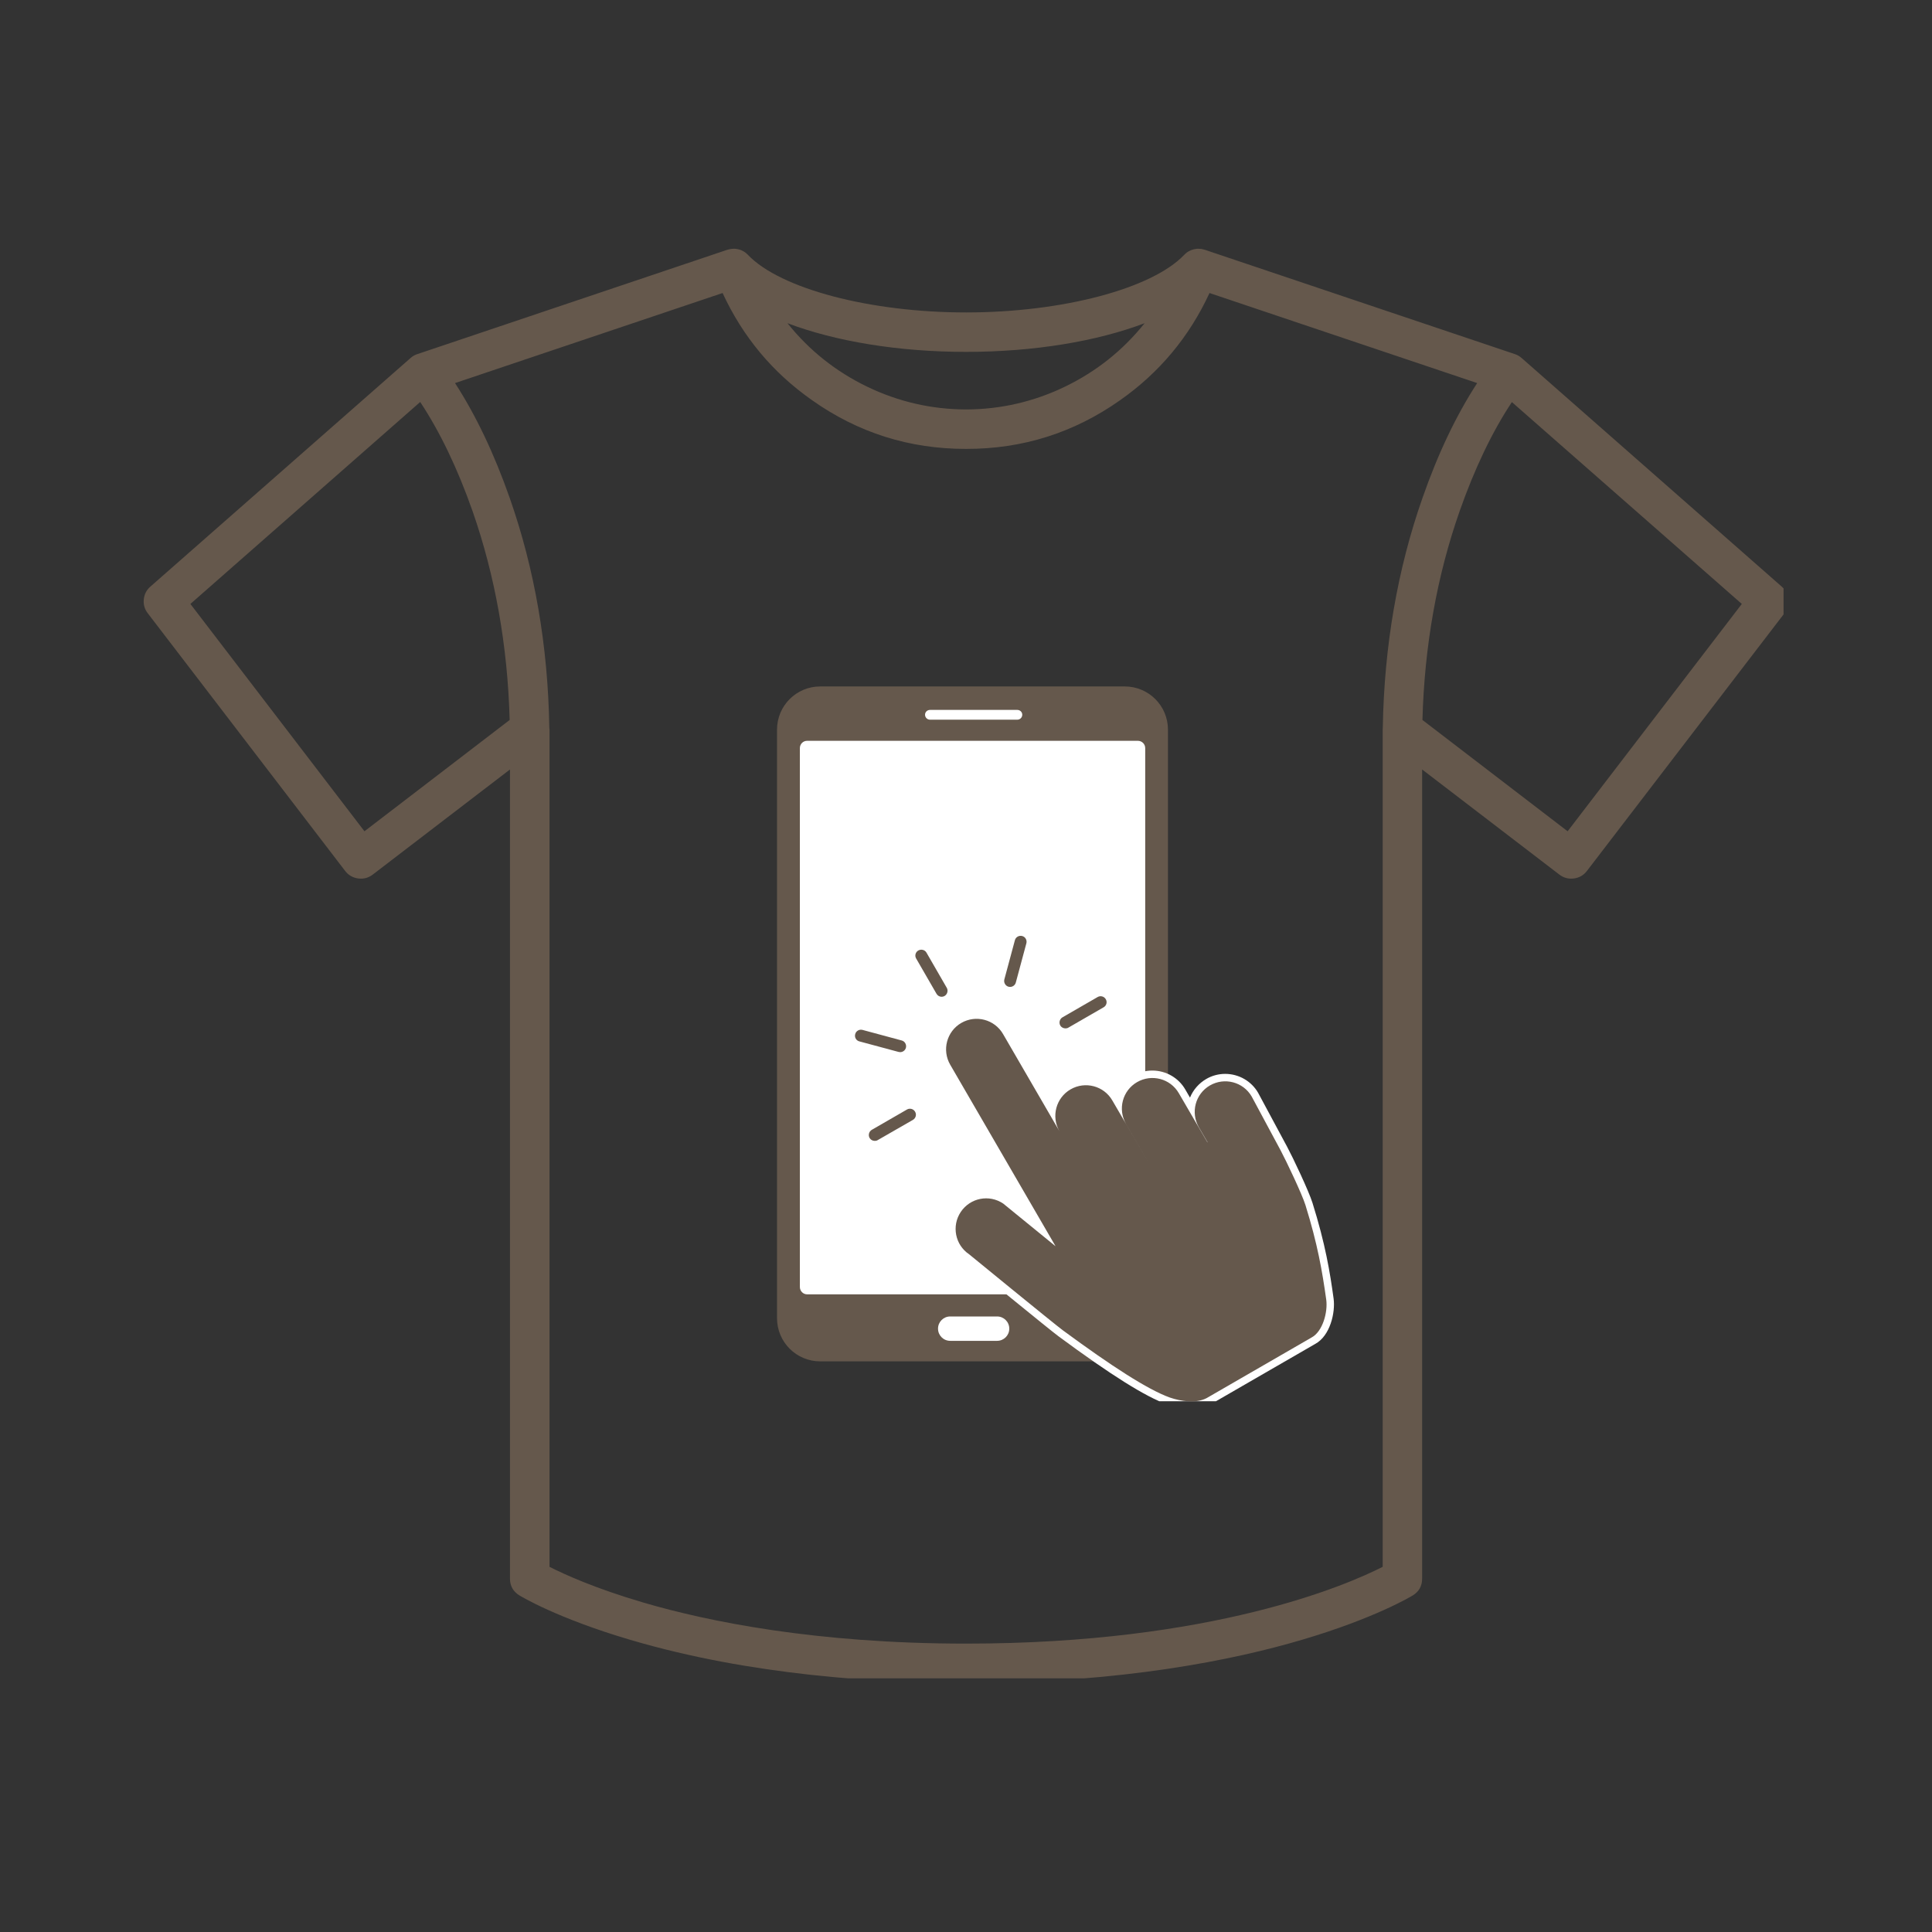 <svg xmlns="http://www.w3.org/2000/svg" xmlns:xlink="http://www.w3.org/1999/xlink" width="100" zoomAndPan="magnify" viewBox="0 0 75 75" height="100" preserveAspectRatio="xMidYMid meet" version="1.0"><rect x="0" y="0" width="75" height="75" fill="#333333" stroke="none"/><defs><clipPath id="a739ca6cd7"><path d="M 5.488 9.652 L 69.238 9.652 L 69.238 65.152 L 5.488 65.152 Z M 5.488 9.652 " clip-rule="nonzero"/></clipPath><clipPath id="5d7d20249f"><path d="M 30.156 26.645 L 46 26.645 L 46 53 L 30.156 53 Z M 30.156 26.645 " clip-rule="nonzero"/></clipPath><clipPath id="19d74ee486"><path d="M 36 39 L 51.906 39 L 51.906 54.395 L 36 54.395 Z M 36 39 " clip-rule="nonzero"/></clipPath></defs><g clip-path="url(#a739ca6cd7)"><path fill="#65584c" d="M 69.164 22.77 L 59.066 13.895 C 58.988 13.828 58.902 13.777 58.805 13.746 L 46.766 9.695 C 46.762 9.695 46.758 9.695 46.754 9.691 C 46.738 9.688 46.723 9.684 46.707 9.68 C 46.695 9.676 46.684 9.676 46.676 9.672 C 46.66 9.672 46.648 9.668 46.637 9.664 C 46.621 9.664 46.609 9.664 46.594 9.66 C 46.586 9.66 46.574 9.66 46.566 9.66 C 46.551 9.656 46.535 9.656 46.52 9.656 C 46.512 9.656 46.504 9.656 46.492 9.656 C 46.477 9.656 46.461 9.66 46.445 9.66 C 46.438 9.66 46.43 9.664 46.422 9.664 C 46.406 9.664 46.391 9.668 46.375 9.672 C 46.367 9.672 46.355 9.676 46.348 9.676 C 46.332 9.68 46.32 9.684 46.309 9.688 C 46.297 9.691 46.285 9.695 46.273 9.699 C 46.266 9.703 46.25 9.707 46.238 9.711 C 46.23 9.715 46.219 9.719 46.207 9.727 C 46.195 9.73 46.184 9.734 46.176 9.742 C 46.164 9.746 46.152 9.754 46.141 9.758 C 46.129 9.766 46.117 9.773 46.109 9.777 C 46.098 9.785 46.09 9.793 46.078 9.797 C 46.066 9.809 46.055 9.816 46.043 9.828 C 46.035 9.832 46.027 9.836 46.023 9.844 C 46.008 9.855 45.992 9.871 45.977 9.887 C 45.973 9.891 45.973 9.891 45.969 9.895 C 44.711 11.211 41.23 12.129 37.504 12.129 C 33.777 12.129 30.297 11.211 29.035 9.895 L 29.035 9.891 C 29.016 9.875 29 9.859 28.98 9.844 C 28.977 9.836 28.973 9.832 28.965 9.828 C 28.953 9.82 28.938 9.809 28.926 9.797 C 28.918 9.793 28.91 9.785 28.902 9.781 C 28.887 9.773 28.875 9.766 28.863 9.758 C 28.855 9.754 28.844 9.746 28.836 9.742 C 28.824 9.738 28.809 9.73 28.797 9.723 C 28.789 9.719 28.777 9.715 28.77 9.711 C 28.754 9.707 28.742 9.703 28.727 9.695 C 28.719 9.695 28.711 9.691 28.703 9.688 C 28.688 9.684 28.672 9.68 28.656 9.676 C 28.648 9.676 28.641 9.672 28.633 9.672 C 28.617 9.668 28.598 9.664 28.582 9.664 L 28.562 9.66 C 28.547 9.66 28.527 9.656 28.508 9.656 C 28.5 9.656 28.496 9.656 28.492 9.656 C 28.473 9.656 28.453 9.656 28.434 9.66 C 28.43 9.66 28.422 9.66 28.414 9.66 C 28.398 9.66 28.383 9.664 28.367 9.668 C 28.355 9.668 28.344 9.668 28.336 9.672 C 28.324 9.676 28.309 9.676 28.297 9.68 C 28.285 9.684 28.27 9.688 28.258 9.691 C 28.25 9.695 28.246 9.695 28.238 9.695 L 16.203 13.746 C 16.105 13.777 16.016 13.828 15.941 13.895 L 5.84 22.77 C 5.688 22.902 5.602 23.066 5.582 23.27 C 5.562 23.469 5.613 23.648 5.738 23.809 L 13.398 33.809 C 13.527 33.977 13.699 34.074 13.906 34.102 C 14.117 34.129 14.305 34.078 14.473 33.949 L 19.797 29.871 L 19.797 61.281 C 19.797 61.566 19.922 61.785 20.164 61.934 C 20.223 61.969 21.621 62.82 24.473 63.66 C 29.168 65.047 34.148 65.336 37.504 65.336 C 43.578 65.336 47.941 64.426 50.531 63.66 C 53.383 62.82 54.785 61.969 54.844 61.934 C 55.086 61.785 55.207 61.566 55.207 61.281 L 55.207 29.871 L 60.531 33.949 C 60.699 34.078 60.887 34.129 61.098 34.102 C 61.309 34.074 61.477 33.977 61.605 33.809 L 69.27 23.809 C 69.391 23.648 69.441 23.469 69.422 23.27 C 69.402 23.066 69.316 22.902 69.164 22.77 Z M 37.504 15.895 C 36.152 15.891 34.871 15.594 33.656 15.008 C 32.441 14.418 31.414 13.602 30.57 12.547 C 32.426 13.25 34.871 13.66 37.504 13.66 C 40.137 13.66 42.582 13.25 44.434 12.547 C 43.59 13.602 42.562 14.418 41.348 15.008 C 40.133 15.594 38.852 15.891 37.504 15.895 Z M 14.148 32.27 L 7.391 23.445 L 16.312 15.605 C 17.078 16.762 17.762 18.184 18.344 19.84 C 19.223 22.355 19.707 25.078 19.785 27.949 Z M 53.676 60.824 C 52.309 61.52 47.082 63.805 37.504 63.805 C 31.656 63.805 27.469 62.941 24.988 62.215 C 23.105 61.664 21.891 61.109 21.332 60.824 L 21.332 28.32 C 21.332 28.293 21.328 28.27 21.324 28.242 C 21.273 25.09 20.758 22.098 19.789 19.336 C 19.184 17.609 18.469 16.113 17.664 14.871 L 28.051 11.375 C 28.836 13.074 29.992 14.461 31.523 15.535 C 33.312 16.801 35.309 17.43 37.504 17.426 C 39.699 17.43 41.691 16.801 43.484 15.535 C 45.012 14.461 46.168 13.074 46.953 11.375 L 57.344 14.871 C 56.535 16.113 55.82 17.609 55.219 19.336 C 54.25 22.094 53.734 25.09 53.68 28.242 C 53.676 28.27 53.676 28.293 53.676 28.316 Z M 60.855 32.27 L 55.219 27.949 C 55.297 25.078 55.781 22.355 56.664 19.84 C 57.246 18.184 57.926 16.762 58.691 15.609 L 67.617 23.445 Z M 60.855 32.27 " fill-opacity="1" fill-rule="nonzero"/></g><g clip-path="url(#5d7d20249f)"><path fill="#65584c" d="M 43.664 52.848 L 31.84 52.848 C 30.914 52.848 30.164 52.098 30.164 51.172 L 30.164 28.324 C 30.164 27.398 30.914 26.648 31.84 26.648 L 43.664 26.648 C 44.59 26.648 45.34 27.398 45.34 28.324 L 45.34 51.172 C 45.34 52.098 44.59 52.848 43.664 52.848 " fill-opacity="1" fill-rule="nonzero"/></g><path fill="#ffffff" d="M 44.172 50.246 L 31.332 50.246 C 31.176 50.246 31.051 50.117 31.051 49.961 L 31.051 29.043 C 31.051 28.883 31.176 28.758 31.332 28.758 L 44.172 28.758 C 44.328 28.758 44.457 28.883 44.457 29.043 L 44.457 49.961 C 44.457 50.117 44.328 50.246 44.172 50.246 " fill-opacity="1" fill-rule="nonzero"/><path fill="#ffffff" d="M 39.492 27.938 L 36.102 27.938 C 35.996 27.938 35.91 27.852 35.91 27.746 C 35.91 27.641 35.996 27.559 36.102 27.559 L 39.492 27.559 C 39.598 27.559 39.684 27.641 39.684 27.746 C 39.684 27.852 39.598 27.938 39.492 27.938 " fill-opacity="1" fill-rule="nonzero"/><path fill="#ffffff" d="M 38.707 52.051 L 36.887 52.051 C 36.625 52.051 36.414 51.84 36.414 51.578 C 36.414 51.316 36.625 51.105 36.887 51.105 L 38.707 51.105 C 38.969 51.105 39.18 51.316 39.18 51.578 C 39.18 51.84 38.969 52.051 38.707 52.051 " fill-opacity="1" fill-rule="nonzero"/><g clip-path="url(#19d74ee486)"><path fill="#ffffff" d="M 46.242 54.691 C 45.953 54.691 45.621 54.629 45.312 54.52 C 44.473 54.223 43.133 53.383 41.086 51.871 C 40.746 51.621 37.688 49.117 37.449 48.922 C 37.129 48.703 36.91 48.375 36.836 47.992 C 36.758 47.605 36.84 47.211 37.059 46.887 C 37.332 46.477 37.789 46.23 38.285 46.23 C 38.578 46.23 38.859 46.32 39.105 46.48 L 39.117 46.488 L 39.934 47.156 L 36.637 41.477 C 36.23 40.773 36.469 39.871 37.172 39.461 C 37.398 39.332 37.652 39.262 37.91 39.262 C 38.438 39.262 38.926 39.543 39.188 39.996 L 40.789 42.754 C 40.91 42.465 41.121 42.211 41.414 42.039 C 41.637 41.91 41.895 41.84 42.152 41.84 C 42.641 41.84 43.098 42.086 43.371 42.48 C 43.488 42.188 43.703 41.93 43.996 41.758 C 44.223 41.625 44.477 41.559 44.734 41.559 C 45.262 41.559 45.75 41.84 46.012 42.293 L 46.195 42.609 C 46.32 42.305 46.539 42.055 46.824 41.887 C 47.051 41.754 47.305 41.688 47.562 41.688 C 48.09 41.688 48.578 41.969 48.84 42.422 L 48.844 42.43 L 49.969 44.523 C 50.18 44.914 50.805 46.23 50.949 46.691 C 51.453 48.297 51.633 49.41 51.77 50.41 C 51.844 50.949 51.637 51.859 51.055 52.172 L 46.984 54.523 L 46.98 54.527 C 46.773 54.637 46.527 54.691 46.246 54.691 C 46.246 54.691 46.246 54.691 46.242 54.691 " fill-opacity="1" fill-rule="nonzero"/><path fill="#65584c" d="M 46.969 42.137 C 46.402 42.465 46.211 43.191 46.539 43.758 L 46.879 44.344 L 46.871 44.344 L 45.762 42.438 C 45.434 41.871 44.707 41.68 44.141 42.008 C 43.574 42.336 43.383 43.062 43.711 43.629 L 44.57 45.105 L 43.18 42.719 C 42.852 42.152 42.125 41.961 41.559 42.289 C 40.992 42.617 40.801 43.344 41.125 43.91 L 38.938 40.141 C 38.609 39.574 37.883 39.383 37.316 39.711 C 36.75 40.039 36.559 40.766 36.887 41.332 L 40.977 48.379 L 38.945 46.723 C 38.398 46.355 37.664 46.5 37.297 47.047 C 36.934 47.59 37.078 48.328 37.621 48.691 C 37.621 48.691 40.914 51.387 41.258 51.641 C 43.145 53.031 44.559 53.945 45.406 54.25 C 45.844 54.402 46.438 54.488 46.844 54.273 L 50.914 51.922 C 51.348 51.691 51.551 50.934 51.484 50.449 C 51.328 49.34 51.148 48.293 50.676 46.777 C 50.543 46.352 49.926 45.055 49.715 44.66 L 48.59 42.566 C 48.262 42 47.535 41.809 46.969 42.137 " fill-opacity="1" fill-rule="nonzero"/></g><path fill="#65584c" d="M 36.555 38.695 C 36.473 38.695 36.398 38.652 36.355 38.578 L 35.566 37.211 C 35.5 37.102 35.539 36.961 35.648 36.898 C 35.762 36.836 35.902 36.871 35.965 36.98 L 36.754 38.348 C 36.816 38.457 36.777 38.598 36.668 38.664 C 36.633 38.684 36.594 38.695 36.555 38.695 " fill-opacity="1" fill-rule="nonzero"/><path fill="#65584c" d="M 34.945 40.844 C 34.926 40.844 34.902 40.84 34.883 40.836 L 33.359 40.426 C 33.238 40.395 33.164 40.27 33.199 40.145 C 33.23 40.023 33.355 39.949 33.48 39.98 L 35.004 40.391 C 35.125 40.422 35.199 40.551 35.168 40.672 C 35.141 40.777 35.047 40.844 34.945 40.844 " fill-opacity="1" fill-rule="nonzero"/><path fill="#65584c" d="M 33.961 44.289 C 33.879 44.289 33.801 44.25 33.758 44.176 C 33.695 44.066 33.734 43.922 33.844 43.859 L 35.211 43.07 C 35.32 43.008 35.461 43.047 35.523 43.156 C 35.59 43.266 35.551 43.406 35.441 43.473 L 34.074 44.258 C 34.039 44.281 34 44.289 33.961 44.289 " fill-opacity="1" fill-rule="nonzero"/><path fill="#65584c" d="M 41.363 39.922 C 41.281 39.922 41.203 39.883 41.16 39.809 C 41.098 39.699 41.137 39.555 41.246 39.492 L 42.613 38.703 C 42.723 38.641 42.863 38.68 42.926 38.789 C 42.992 38.898 42.953 39.039 42.844 39.102 L 41.477 39.891 C 41.441 39.914 41.402 39.922 41.363 39.922 " fill-opacity="1" fill-rule="nonzero"/><path fill="#65584c" d="M 39.211 38.312 C 39.191 38.312 39.172 38.309 39.152 38.305 C 39.031 38.273 38.957 38.145 38.988 38.023 L 39.398 36.5 C 39.43 36.375 39.559 36.305 39.68 36.336 C 39.805 36.367 39.875 36.496 39.844 36.617 L 39.434 38.141 C 39.406 38.246 39.312 38.312 39.211 38.312 " fill-opacity="1" fill-rule="nonzero"/></svg>